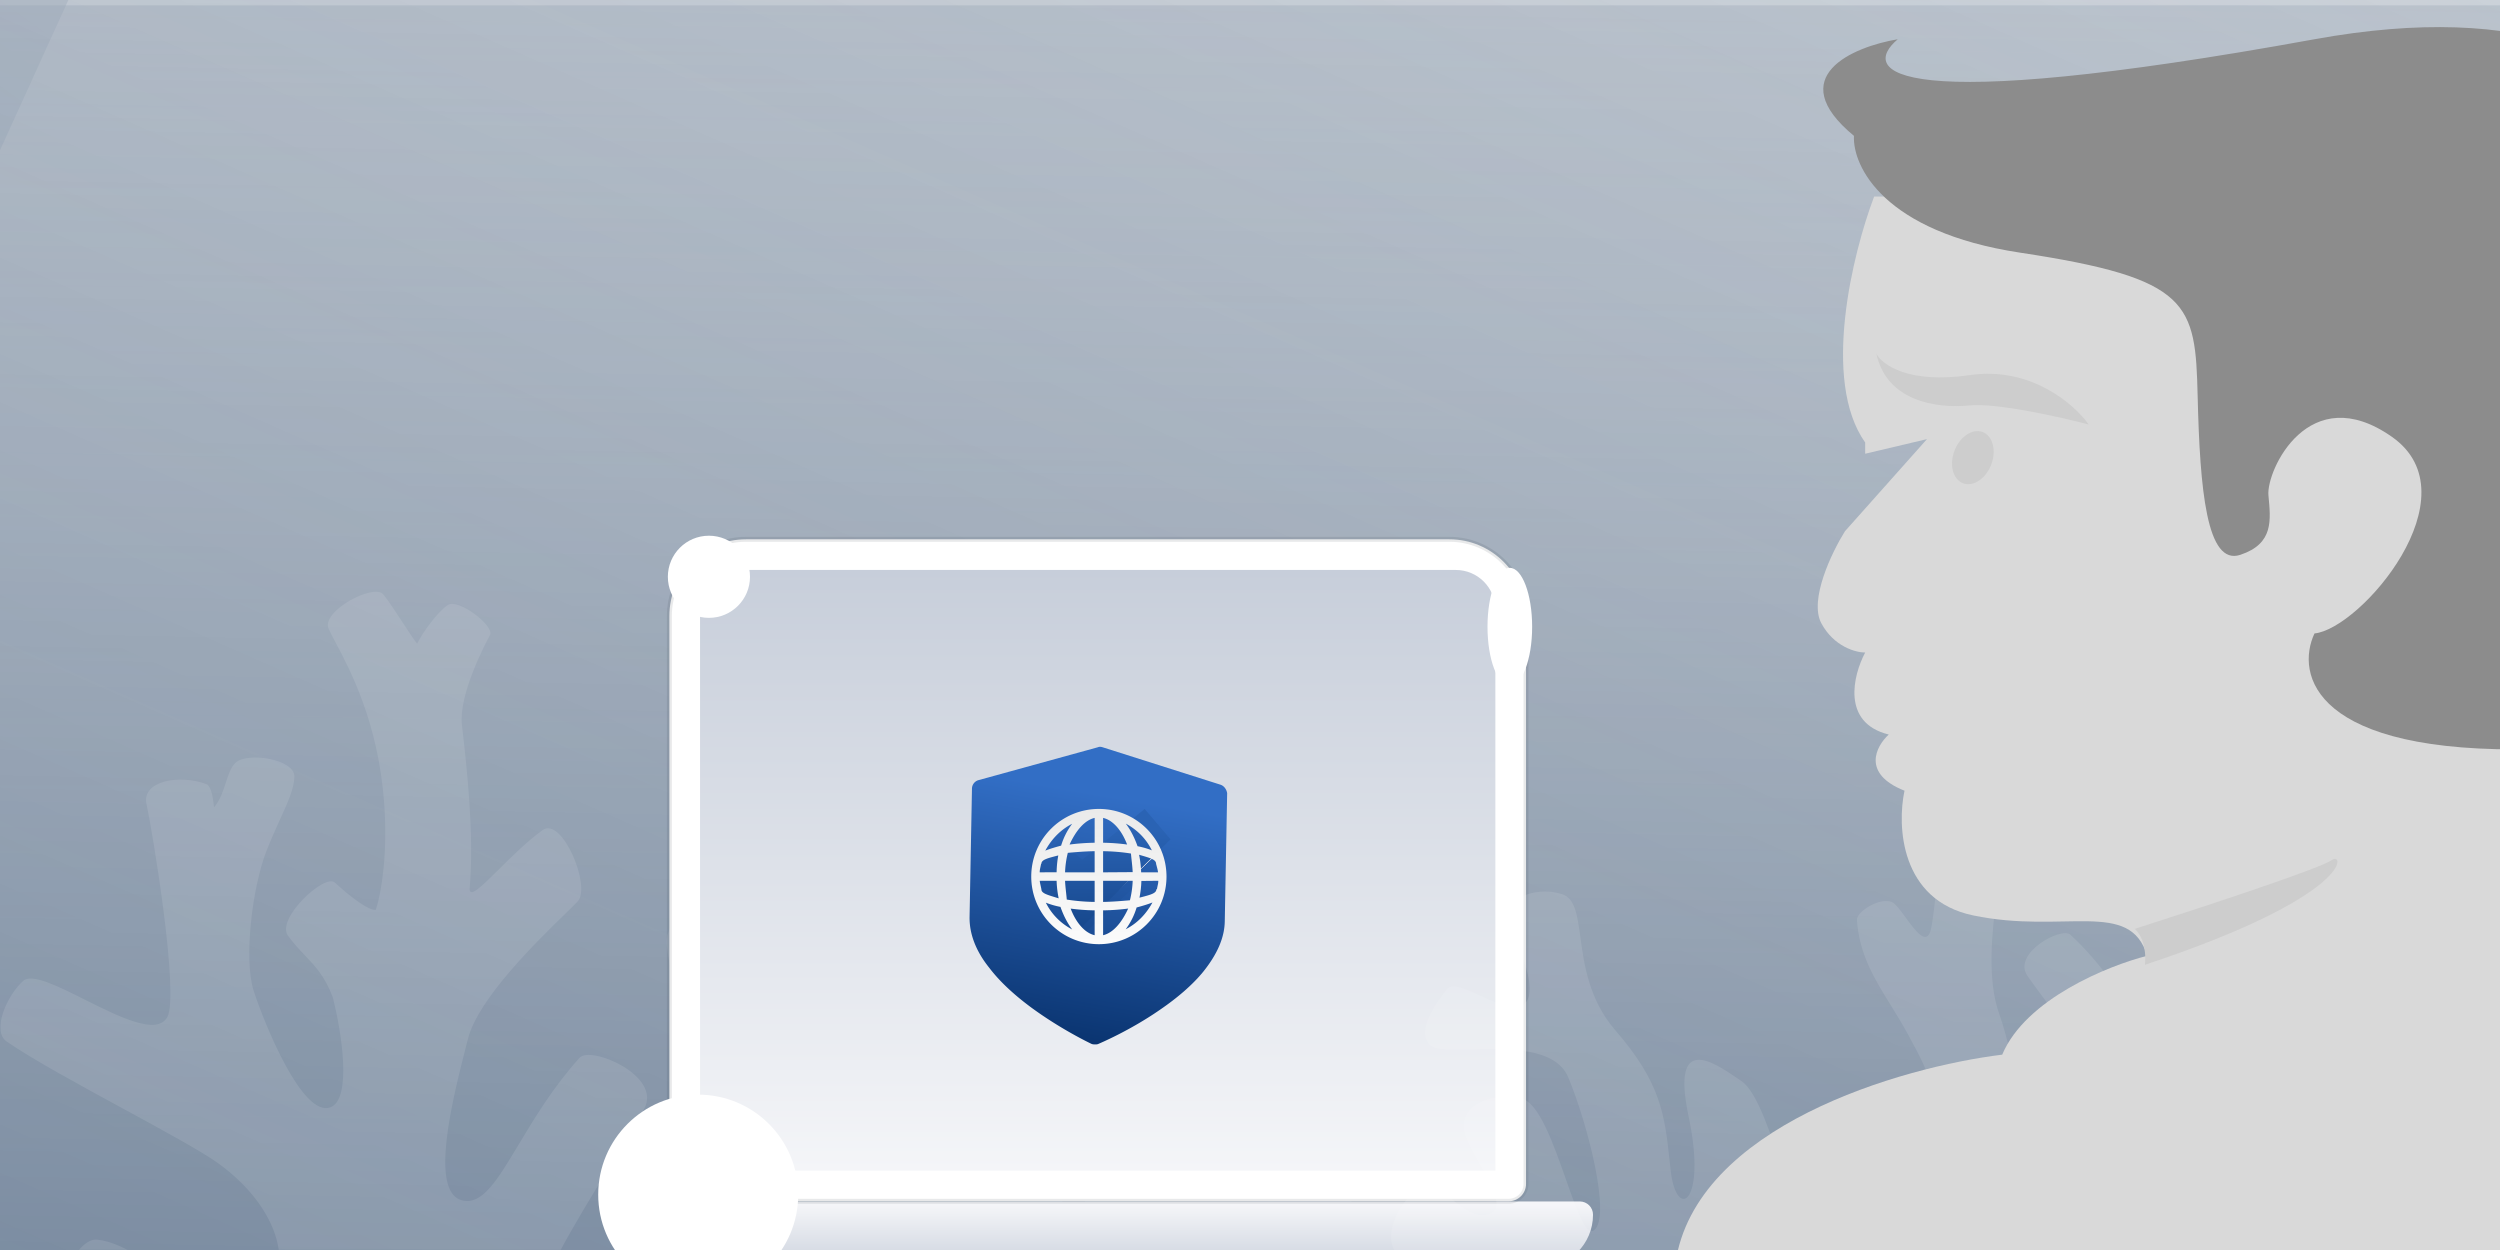 <svg width="1400" height="700" fill="none" xmlns="http://www.w3.org/2000/svg"><g clip-path="url(#a)"><path fill="#fff" d="M0 0h1400v700H0z"/><path fill="url(#b)" d="M0 3h1400v650H0z"/><path transform="rotate(179.629 1493.82 734.982)" fill="url(#c)" d="M1493.82 734.982h1532.56v971.246H1493.82z"/><rect width="170.431" height="1092.45" rx="62" transform="matrix(-.905 -.425 .414 -.91 -208.71 542.886)" fill="url(#d)"/><rect width="1675.17" height="1359.3" rx="62" transform="matrix(.905 .425 .414 -.91 -307.421 626.797)" fill="url(#e)"/><rect width="170.431" height="1092.45" rx="62" transform="matrix(-.905 -.425 .414 -.91 1284.86 1257)" fill="url(#f)"/><mask id="g" style="mask-type:alpha" maskUnits="userSpaceOnUse" x="0" y="-85" width="1400" height="785"><path d="M1400-85H0v785h1400V-85Z" fill="#222E3A"/></mask><g mask="url(#g)"><g style="mix-blend-mode:overlay" filter="url(#h)"><path fill-rule="evenodd" clip-rule="evenodd" d="M155.115 835.18c-8.516-24.522-26.916-36.878-40.662-36.507-7.313.196-16.504 2.683-26.065 5.268-8.412 2.274-17.11 4.626-25.065 5.564-16.116 1.901-19.93-28.732-13.094-34.544 2.302-1.959 6.174-2.682 10.264-3.446 8.053-1.504 16.957-3.166 16.425-14.724-.449-9.729-11.033-14.937-25.018-21.821-3.602-1.772-7.43-3.657-11.368-5.757-11.704-6.243 2.43-36.212 13.887-35.011 8.031.842 17.267 5.183 25.181 10.954 19.203 14.007 52.88 33.815 63.279 26.329 25.243-18.169 13.519-55.416-20.65-80.019-9.365-6.744-30.484-18.227-53.042-30.493-24.547-13.349-50.798-27.624-65.462-37.725-8.526-5.872.085-25.843 9.309-33.978 4.847-4.274 19.2 2.899 34.585 10.589 19.344 9.667 40.318 20.148 46.07 9.708 6.8-12.345-8.193-103.601-11.645-119.249-2.849-12.918 18.357-17.041 33.947-11.051 2.607 2.145 3.27 7.781 3.826 12.5l.041.352c3.489-4.138 5.109-9.184 6.604-13.844 1.407-4.383 2.704-8.425 5.343-11.051 6.308-6.282 33.399-2.257 33.043 7.844-.234 6.645-3.536 13.911-7.937 23.591-2.366 5.207-5.049 11.114-7.746 17.998-7.705 19.684-12.935 60.355-7.041 78.434 5.894 18.08 27.139 70.645 42.775 65.045 12.509-4.479 6.224-42.873 1.518-61.51-4.428-11.807-9.834-17.485-15.66-23.608-3.084-3.238-6.285-6.601-9.522-11.062-6.803-9.375 20.51-34.936 26.262-29.715 8.623 7.825 18.835 15.782 22.956 15.296 3.367-10.41 6.725-32.261 4.665-60.046-3.305-44.603-18.967-74.169-27.183-89.678-1.647-3.111-2.995-5.657-3.885-7.644-4.427-9.903 25.385-25.699 30.628-19.272 2.782 3.409 7.164 10.12 11.076 16.108 3.463 5.301 6.555 10.036 7.838 11.41 3.515-6.9 11.354-17.592 17.148-21.596 5.795-4.002 26.344 11.766 23.672 16.779-2.672 5.012-17.74 33.498-15.726 50.561 2.767 23.454 6.937 62.007 4.348 90.911-.586 6.532 6.487-.482 16.393-10.308 7.263-7.203 16.049-15.917 24.457-21.911 10.838-7.729 27.379 31.533 19.598 39.96-1.319 1.431-3.762 3.809-6.943 6.906-15.568 15.158-48.81 47.52-54.483 70.015-.376 1.492-.78 3.076-1.203 4.74-7.285 28.589-20.578 80.762-2.227 85.693 11.273 3.029 19.73-11.069 31.771-31.137 8.702-14.505 19.276-32.129 34.135-48.661 6.298-7.007 46.516 10.169 36.158 28.613-5.319 9.471-11.975 20.35-19.007 31.841-9.888 16.159-20.515 33.527-29.203 49.891-41.112 77.446-11.781 121.549-3.127 120.528 48.948-5.776 61.15-85.087 69.385-138.614 2.204-14.333 4.125-26.817 6.392-35.545 7.446-28.693-.511-64.916-6.566-92.47-2.258-10.283-4.252-19.358-5.081-26.385-3.051-25.856 40.083-24.301 43.901-13.008 1.922 5.687 4.816 19.108 7.612 32.074 2.757 12.778 5.417 25.115 6.959 29.177 4.532 11.935 11.794-.294 18.408-11.436 3.621-6.097 7.048-11.867 9.728-13.177 9.145-4.47 27.069 4.629 28.118 10.876 16.863-12.381 35.948-19.287 29.858 34.063-7.884 69.093 17.252 80.679 17.86 40.512.033-2.257.061-4.466.087-6.634.445-36.432.751-61.357 32.132-105.424 18.236-25.608 19.351-53.217 20.207-74.453.706-17.482 1.237-30.644 11.005-34.814 21.631-9.234 48.23.992 43.506 17.588-.7 2.46-1.636 5.421-2.676 8.706-5.965 18.865-15.326 48.463-3.039 56.119 7.485 4.665 20.375-2.823 32.323-9.766 11.077-6.436 21.346-12.401 25.749-7.778 9.153 9.613 27.615 30.155 16.996 42.1-3.78 4.251-16.59 5.167-32.045 6.27-27.967 1.996-64.599 4.612-72.081 28.736-11.619 37.457-22.992 110.97-8.567 119.96 6.68 4.163 11.838-16.71 17.876-41.144 7.003-28.337 15.188-61.461 28.302-65.879 24.424-8.227 52.342 1.843 45.759 25.34-1.964 7.009-5.473 15.035-8.924 22.927-8.118 18.564-15.918 36.396-2.532 38.567 10.846 1.76 19.207-6.555 27.067-14.372 5.965-5.932 11.643-11.579 17.899-12.317 14.499-1.711 53.363 44.491 16.381 59.546-7.085 2.884-15.628 5.876-24.781 9.081-31.442 11.011-70.085 24.542-81.518 44.896-4.086 7.274-3.166 15.072-3.166 15.072s-69.324 15.832-132.187 25.244c3.023 11.096 2.497 23.118-3.612 25.581-13.163 5.309-57.106 38.041-71.939 61.069-9.307 14.449-10.176 18.133-10.661 20.189-.289 1.221-.441 1.867-2.145 3.852-8.264 9.629-50.382 20.861-65.675 22.666l-56.978 6.723c-20.389 2.406-58.958-.45-82.088-5.232-12.369-7.109-30.497-26.107-51.487-86.546Zm290.307-42.066c-5.055.323-9.823.519-14.233.566-9.978.107-16.899-1.422-21.443-4.194-5.1 11.938-7.982 19.99-5.389 22.544 5.622 5.538 23.869-6.138 41.065-18.916Z" fill="#fff" fill-opacity=".1"/></g><g style="mix-blend-mode:overlay" filter="url(#i)"><path d="M1291.78 356.18c19.08 0 34.55-15.467 34.55-34.548 0-19.081-15.47-34.549-34.55-34.549s-34.55 15.468-34.55 34.549 15.47 34.548 34.55 34.548Z" fill="#E8EBF0" fill-opacity=".2"/></g><g style="mix-blend-mode:overlay" filter="url(#j)"><path d="M1208.65 241.738c8.94 0 16.19-7.25 16.19-16.194 0-8.944-7.25-16.195-16.19-16.195-8.95 0-16.2 7.251-16.2 16.195 0 8.944 7.25 16.194 16.2 16.194Z" fill="#E8EBF0" fill-opacity=".2"/></g><g style="mix-blend-mode:overlay" filter="url(#k)"><path d="M1285.3 146.731c4.77 0 8.64-3.867 8.64-8.637 0-4.77-3.87-8.637-8.64-8.637-4.77 0-8.64 3.867-8.64 8.637 0 4.77 3.87 8.637 8.64 8.637Z" fill="#E8EBF0" fill-opacity=".2"/></g><g style="mix-blend-mode:overlay" filter="url(#l)"><path d="M1230.24 75.475a3.24 3.24 0 1 0-3.24-3.24 3.24 3.24 0 0 0 3.24 3.24Z" fill="#E8EBF0" fill-opacity=".2"/></g></g><path d="M340 680.232c0-4.1 3.323-7.423 7.423-7.423h537.241c4.1 0 7.424 3.323 7.424 7.423 0 16.399-13.294 29.692-29.692 29.692H369.692c-16.398 0-29.692-13.293-29.692-29.692Z" fill="url(#m)"/><path d="M374.85 344.966c0-23.726 19.234-42.96 42.96-42.96h393.805c23.727 0 42.96 19.234 42.96 42.96v318.039c0 5.357-4.343 9.7-9.701 9.7H384.551c-5.358 0-9.701-4.343-9.701-9.7V344.966Z" fill="#fff" stroke="#222E3A" stroke-opacity=".102" stroke-width="2.772"/><path d="M392.022 341.352c0-12.247 9.927-22.174 22.173-22.174H815.23c12.247 0 22.174 9.927 22.174 22.174v314.182H392.022V341.352Z" fill="url(#n)"/><path fill-rule="evenodd" clip-rule="evenodd" d="M1297.88 686.22c4.43-18.207 16.8-28.355 26.7-29.038 5.27-.363 12.05.79 19.09 1.987 6.21 1.055 12.62 2.144 18.4 2.27 11.71.254 12.34-22.021 7.02-25.727-1.79-1.248-4.62-1.5-7.61-1.768-5.89-.525-12.4-1.105-12.82-9.447-.35-7.021 6.9-11.495 16.47-17.405 2.47-1.522 5.09-3.141 7.78-4.921 7.98-5.294-4.25-25.853-12.4-24.2-5.71 1.159-12.05 4.915-17.34 9.609-12.83 11.388-35.66 27.946-43.65 23.284-19.39-11.314-13.54-38.887 9.32-58.924 6.26-5.492 20.64-15.201 36.01-25.571 16.72-11.285 34.59-23.353 44.43-31.624 5.73-4.808-1.84-18.564-9.03-23.773-3.78-2.737-13.6 3.408-24.12 9.994-13.23 8.281-27.58 17.261-32.43 10.156-5.74-8.403-1.27-75.011.14-86.493 1.15-9.479-14.37-10.979-25.16-5.599-1.73 1.721-1.81 5.816-1.89 9.246v.256c-2.8-2.733-4.31-6.248-5.7-9.493-1.32-3.051-2.53-5.866-4.6-7.571-4.97-4.079-24.16.681-23.21 7.915.63 4.759 3.5 9.752 7.33 16.404 2.06 3.579 4.4 7.638 6.81 12.4 6.9 13.612 13.46 42.476 10.47 55.873-2.99 13.399-14.63 52.636-26.25 49.691-9.29-2.357-7.43-30.378-5.33-44.095 2.36-8.789 5.86-13.242 9.62-18.043 2-2.54 4.06-5.179 6.08-8.607 4.24-7.205-17.15-23.689-20.92-19.54-5.65 6.218-12.44 12.641-15.44 12.575-3.14-7.248-7.06-22.718-7.49-42.826-.71-32.278 8.51-54.604 13.34-66.315.97-2.349 1.76-4.271 2.26-5.761 2.5-7.421-20.01-16.714-23.33-11.734-1.77 2.641-4.45 7.766-6.85 12.338-2.12 4.048-4.02 7.664-4.84 8.739-3.01-4.715-9.38-11.857-13.82-14.334-4.44-2.476-18.11 10.272-15.85 13.69 2.27 3.416 15.06 22.846 14.79 35.246-.37 17.044-.71 45.035 3.15 65.626.87 4.653-4.7.101-12.49-6.277-5.72-4.675-12.63-10.329-19.09-14.056-8.32-4.806-17.5 24.548-11.33 30.066 1.05.937 2.97 2.478 5.47 4.483 12.23 9.817 38.35 30.779 43.98 46.553.37 1.045.77 2.156 1.19 3.323 7.21 20.039 20.36 56.612 7.51 61.422-7.89 2.955-14.94-6.592-24.97-20.183-7.26-9.822-16.07-21.756-27.89-32.611-5.01-4.6-32.72 10.516-24.01 23.056 4.48 6.438 10.01 13.796 15.86 21.568 8.22 10.93 17.05 22.675 24.42 33.835 34.89 52.815 16.86 86.53 10.57 86.392-35.57-.772-49.81-56.922-59.43-94.815-2.57-10.149-4.81-18.987-7.04-25.102-7.33-20.104-4.11-46.681-1.66-66.899.91-7.545 1.72-14.204 1.83-19.31.41-18.79-30.48-14.696-32.44-6.318-.99 4.219-2.15 14.062-3.26 23.573-1.1 9.372-2.16 18.419-2.99 21.445-2.43 8.889-8.49.602-14.02-6.947-3.02-4.131-5.88-8.042-7.89-8.799-7.07-2.648-19.79 5.612-19.46 10.111 1.41 19.331 9.73 32.8 19.01 47.81 3.1 5.028 6.32 10.23 9.41 15.883 8.39 15.309 10.03 19.387 15.55 33.147 2.02 5.018 4.55 11.323 8.12 19.931 5.36 12.952 11.74 24.43 16.81 33.547 6.21 11.186 10.45 18.815 8.42 21.243-4.97 5.924-28.8-9.304-44.21-19.154-5.34-3.408-9.66-6.172-11.85-7.195-13.91-6.499-19.65 30.08-9.83 32.986 9.82 2.906 43.66 23.395 55.91 38.92 7.68 9.739 8.56 12.327 9.05 13.771.29.857.45 1.312 1.81 2.619 6.6 6.35 37.64 11.516 48.75 11.757l41.41.9c14.82.323 42.33-4.392 58.62-9.422 8.4-5.963 20.12-20.864 31.03-65.743Zm-274.63 25.127c-5.25-7.384-10.2-14.359-12.49-19.833-3.61-8.627-7.27-19.974-11.021-31.624-7.607-23.616-15.616-48.473-24.47-54.441-.671-.453-1.377-.935-2.112-1.437-13.743-9.387-37.458-25.587-27.556 21.025 10.434 49.103-6.83 59.162-10.037 30.343-.181-1.62-.353-3.206-.521-4.762-2.833-26.148-4.771-44.037-30.361-73.538-14.871-17.144-17.576-36.905-19.658-52.105-1.714-12.514-3.003-21.934-10.309-24.258-16.18-5.143-34.59 4.041-30.049 15.64.673 1.721 1.549 3.782 2.523 6.072 5.589 13.144 14.356 33.767 6.056 40.115-5.057 3.87-14.835-.623-23.9-4.786-8.404-3.861-16.194-7.439-19.039-3.813-5.915 7.538-17.763 23.573-9.308 31.423 3.009 2.795 12.276 2.568 23.459 2.295 20.233-.494 46.736-1.142 53.777 15.677 10.933 26.113 24.178 78.153 14.432 85.608-4.513 3.451-9.658-11.191-15.683-28.332-6.986-19.878-15.155-43.115-24.882-45.385-18.117-4.228-37.484 4.935-31.133 21.365 1.895 4.902 4.97 10.426 7.995 15.859 7.114 12.779 13.948 25.054 4.48 27.539-7.673 2.012-14.254-3.386-20.442-8.46-4.695-3.852-9.165-7.517-13.711-7.616-10.536-.23-35.276 35.65-7.662 43.918 5.288 1.584 11.634 3.143 18.432 4.816 23.354 5.742 52.055 12.799 61.674 26.637 3.438 4.944 3.315 10.611 3.315 10.611s100.858 13.065 146.431 9.181c33.63-2.866 16.54-26.926 1.77-47.734Z" fill="#fff" fill-opacity=".1"/><path d="M1044.5 247.797c-24.66-34.722-6.92-106.304 5.03-137.755h152.85l206.32 42.144c7.34 84.498 20.13 256.01 12.58 266.075-7.55 10.064-11.53 51.998-12.58 71.708 5.45-4.194 18.75-8.052 28.31 10.064 9.56 18.116 22.43 23.902 27.67 24.532 96.12 0 216.6 122.029 264.82 183.044H938.196c11.071-76.992 126.644-110.078 183.044-116.998 13.08-31.199 59.55-49.902 81.14-55.353-9.43-32.08-46.54-11.952-97.49-22.645-40.76-8.554-42.57-50.112-38.37-69.821-24.16-9.561-15.94-24.951-8.81-31.451-26.67-6.541-19.92-33.338-13.21-45.918-5.24 0-17.49-3.271-24.53-16.354-7.05-13.084 5.87-39.838 13.21-51.58l45.92-51.579-34.6 8.177v-6.29Z" fill="#D9D9D9"/><path d="M1131.3 141.493c-76.48-11.574-93.93-48.435-93.09-65.418-40.257-33.212-.42-49.902 24.53-54.096-21.38 18.032-4.65 43.277 233.37 0 238.02-43.276 258.1 130.417 238.4 222.673-10.49 6.919-38.25 37.489-65.42 104.417-27.18 66.927-44.03 74.853-49.07 70.45-124.79 3.019-134.61-41.935-123.91-64.789 25.79-2.516 89.95-77.369 43.4-110.078-46.55-32.709-70.45 18.87-69.19 32.709 1.26 13.838 3.14 27.047-15.73 33.337-18.87 6.291-22.64-36.483-23.9-88.691-1.26-52.208-3.77-66.047-99.39-80.514Z" fill="#8C8C8C"/><path d="M1305.54 481.791c-6.04 4.529-75.9 27.467-110.08 38.37 6.04 5.536 6.29 15.726 5.67 20.129 117.62-38.999 111.96-64.16 104.41-58.499ZM1103 210.056c-34.22 5.032-49.06-5.871-52.21-11.952 5.66 26.419 33.34 30.822 52.21 28.935 15.09-1.509 50.74 6.5 66.67 10.693-7.96-11.322-32.45-32.708-66.67-27.676Z" fill="#CDCDCD"/><g filter="url(#o)"><circle cx="397" cy="323" r="23" fill="#fff"/></g><g filter="url(#p)"><ellipse cx="845.5" cy="351" rx="12.5" ry="33" fill="#fff"/></g><g filter="url(#q)"><circle cx="391" cy="669" r="56" fill="#fff"/></g><g filter="url(#r)"><path d="m677.822 435.646-60.363-19.171c-.926-.324-1.863-.341-2.49-.047l-61.344 16.896a4.604 4.604 0 0 0-3.196 4.218l-1.229 65.719c-.16 8.561 3.102 17.488 10.098 26.179 5.166 6.823 12.512 13.688 21.417 20.276 15.359 11.296 30.176 18.3 30.792 18.618.616.318 1.237.329 1.863.341.622.012 1.243.023 1.87-.271.632-.295 16.007-6.734 31.467-17.455 9.145-6.25 16.742-12.835 22.16-19.461 7.016-8.735 10.909-17.222 11.069-25.783l1.229-65.719c-.277-1.837-1.49-3.693-3.343-4.34Zm-69.934 76.358L583.433 487.7l9.829-9.3 14.98 14.653 32.955-30.575 9.475 9.656-42.784 39.87Z" fill="url(#s)"/></g><g filter="url(#t)"><path d="m677.822 435.646-60.363-19.171c-.926-.324-1.863-.341-2.49-.047l-61.344 16.896a4.604 4.604 0 0 0-3.196 4.218l-1.229 65.719c-.16 8.561 3.102 17.488 10.098 26.179 5.166 6.823 12.512 13.688 21.417 20.276 15.359 11.296 30.176 18.3 30.792 18.618.616.318 1.237.329 1.863.341.622.012 1.243.023 1.87-.271.632-.295 16.007-6.734 31.467-17.455 9.145-6.25 16.742-12.835 22.16-19.461 7.016-8.735 10.909-17.222 11.069-25.783l1.229-65.719c-.277-1.837-1.49-3.693-3.343-4.34Zm-69.934 76.358L583.433 487.7l9.829-9.3 14.98 14.653 32.955-30.575 9.475 9.656-42.784 39.87Z" fill="url(#u)"/></g><g filter="url(#v)"><path d="m677.822 435.646-60.363-19.171c-.926-.324-1.863-.341-2.49-.047l-61.344 16.896a4.604 4.604 0 0 0-3.196 4.218l-1.229 65.719c-.16 8.561 3.102 17.488 10.098 26.179 5.166 6.823 12.512 13.688 21.417 20.276 15.359 11.296 30.176 18.3 30.792 18.618.616.318 1.237.329 1.863.341.622.012 1.243.023 1.87-.271.632-.295 16.007-6.734 31.467-17.455 9.145-6.25 16.742-12.835 22.16-19.461 7.016-8.735 10.909-17.222 11.069-25.783l1.229-65.719c-.277-1.837-1.49-3.693-3.343-4.34Zm-69.934 76.358L583.433 487.7l9.829-9.3 14.98 14.653 32.955-30.575 9.475 9.656-42.784 39.87Z" fill="url(#w)"/></g><g filter="url(#x)"><path d="m677.822 435.646-60.363-19.171c-.926-.324-1.863-.341-2.49-.047l-61.344 16.896a4.604 4.604 0 0 0-3.196 4.218l-1.229 65.719c-.16 8.561 3.102 17.488 10.098 26.179 5.166 6.823 12.512 13.688 21.417 20.276 15.359 11.296 30.176 18.3 30.792 18.618.616.318 1.237.329 1.863.341.622.012 1.243.023 1.87-.271.632-.295 16.007-6.734 31.467-17.455 9.145-6.25 16.742-12.835 22.16-19.461 7.016-8.735 10.909-17.222 11.069-25.783l1.229-65.719c-.277-1.837-1.49-3.693-3.343-4.34Zm-69.934 76.358L583.433 487.7l9.829-9.3 14.98 14.653 32.955-30.575 9.475 9.656-42.784 39.87Z" fill="url(#y)"/></g><g filter="url(#z)"><path d="m677.822 435.646-60.363-19.171c-.926-.324-1.863-.341-2.49-.047l-61.344 16.896a4.604 4.604 0 0 0-3.196 4.218l-1.229 65.719c-.16 8.561 3.102 17.488 10.098 26.179 5.166 6.823 12.512 13.688 21.417 20.276 15.359 11.296 30.176 18.3 30.792 18.618.616.318 1.237.329 1.863.341.622.012 1.243.023 1.87-.271.632-.295 16.007-6.734 31.467-17.455 9.145-6.25 16.742-12.835 22.16-19.461 7.016-8.735 10.909-17.222 11.069-25.783l1.229-65.719c-.277-1.837-1.49-3.693-3.343-4.34Zm-69.934 76.358L583.433 487.7l9.829-9.3 14.98 14.653 32.955-30.575 9.475 9.656-42.784 39.87Z" fill="url(#A)"/></g><g filter="url(#B)"><path d="m677.822 435.646-60.363-19.171c-.926-.324-1.863-.341-2.49-.047l-61.344 16.896a4.604 4.604 0 0 0-3.196 4.218l-1.229 65.719c-.16 8.561 3.102 17.488 10.098 26.179 5.166 6.823 12.512 13.688 21.417 20.276 15.359 11.296 30.176 18.3 30.792 18.618.616.318 1.237.329 1.863.341.622.012 1.243.023 1.87-.271.632-.295 16.007-6.734 31.467-17.455 9.145-6.25 16.742-12.835 22.16-19.461 7.016-8.735 10.909-17.222 11.069-25.783l1.229-65.719c-.277-1.837-1.49-3.693-3.343-4.34Zm-69.934 76.358L583.433 487.7l9.829-9.3 14.98 14.653 32.955-30.575 9.475 9.656-42.784 39.87Z" fill="url(#C)"/></g><g filter="url(#D)"><path d="m677.822 435.646-60.363-19.171c-.926-.324-1.863-.341-2.49-.047l-61.344 16.896a4.604 4.604 0 0 0-3.196 4.218l-1.229 65.719c-.16 8.561 3.102 17.488 10.098 26.179 5.166 6.823 12.512 13.688 21.417 20.276 15.359 11.296 30.176 18.3 30.792 18.618.616.318 1.237.329 1.863.341.622.012 1.243.023 1.87-.271.632-.295 16.007-6.734 31.467-17.455 9.145-6.25 16.742-12.835 22.16-19.461 7.016-8.735 10.909-17.222 11.069-25.783l1.229-65.719c-.277-1.837-1.49-3.693-3.343-4.34Zm-69.934 76.358L583.433 487.7l9.829-9.3 14.98 14.653 32.955-30.575 9.475 9.656-42.784 39.87Z" fill="url(#E)"/></g><g filter="url(#F)"><path d="m677.822 435.646-60.363-19.171c-.926-.324-1.863-.341-2.49-.047l-61.344 16.896a4.604 4.604 0 0 0-3.196 4.218l-1.229 65.719c-.16 8.561 3.102 17.488 10.098 26.179 5.166 6.823 12.512 13.688 21.417 20.276 15.359 11.296 30.176 18.3 30.792 18.618.616.318 1.237.329 1.863.341.622.012 1.243.023 1.87-.271.632-.295 16.007-6.734 31.467-17.455 9.145-6.25 16.742-12.835 22.16-19.461 7.016-8.735 10.909-17.222 11.069-25.783l1.229-65.719c-.277-1.837-1.49-3.693-3.343-4.34Zm-69.934 76.358L583.433 487.7l9.829-9.3 14.98 14.653 32.955-30.575 9.475 9.656-42.784 39.87Z" fill="url(#G)"/></g><g filter="url(#H)"><path d="m677.822 435.646-60.363-19.171c-.926-.324-1.863-.341-2.49-.047l-61.344 16.896a4.604 4.604 0 0 0-3.196 4.218l-1.229 65.719c-.16 8.561 3.102 17.488 10.098 26.179 5.166 6.823 12.512 13.688 21.417 20.276 15.359 11.296 30.176 18.3 30.792 18.618.616.318 1.237.329 1.863.341.622.012 1.243.023 1.87-.271.632-.295 16.007-6.734 31.467-17.455 9.145-6.25 16.742-12.835 22.16-19.461 7.016-8.735 10.909-17.222 11.069-25.783l1.229-65.719c-.277-1.837-1.49-3.693-3.343-4.34Zm-69.934 76.358L583.433 487.7l9.829-9.3 14.98 14.653 32.955-30.575 9.475 9.656-42.784 39.87Z" fill="url(#I)"/></g><g filter="url(#J)"><path d="m677.822 435.646-60.363-19.171c-.926-.324-1.863-.341-2.49-.047l-61.344 16.896a4.604 4.604 0 0 0-3.196 4.218l-1.229 65.719c-.16 8.561 3.102 17.488 10.098 26.179 5.166 6.823 12.512 13.688 21.417 20.276 15.359 11.296 30.176 18.3 30.792 18.618.616.318 1.237.329 1.863.341.622.012 1.243.023 1.87-.271.632-.295 16.007-6.734 31.467-17.455 9.145-6.25 16.742-12.835 22.16-19.461 7.016-8.735 10.909-17.222 11.069-25.783l1.229-65.719c-.277-1.837-1.49-3.693-3.343-4.34Zm-69.934 76.358L583.433 487.7l9.829-9.3 14.98 14.653 32.955-30.575 9.475 9.656-42.784 39.87Z" fill="url(#K)"/></g><g filter="url(#L)"><path d="m677.822 435.646-60.363-19.171c-.926-.324-1.863-.341-2.49-.047l-61.344 16.896a4.604 4.604 0 0 0-3.196 4.218l-1.229 65.719c-.16 8.561 3.102 17.488 10.098 26.179 5.166 6.823 12.512 13.688 21.417 20.276 15.359 11.296 30.176 18.3 30.792 18.618.616.318 1.237.329 1.863.341.622.012 1.243.023 1.87-.271.632-.295 16.007-6.734 31.467-17.455 9.145-6.25 16.742-12.835 22.16-19.461 7.016-8.735 10.909-17.222 11.069-25.783l1.229-65.719c-.277-1.837-1.49-3.693-3.343-4.34Zm-69.934 76.358L583.433 487.7l9.829-9.3 14.98 14.653 32.955-30.575 9.475 9.656-42.784 39.87Z" fill="url(#M)"/></g><g filter="url(#N)"><path d="m683.557 435.455-65.982-20.956c-1.013-.354-2.037-.373-2.723-.051l-67.054 18.469a5.03 5.03 0 0 0-3.494 4.61l-1.343 71.836c-.175 9.359 3.39 19.117 11.038 28.617 5.647 7.459 13.676 14.962 23.411 22.163 16.788 12.348 32.985 20.005 33.658 20.352.673.347 1.353.36 2.037.373.679.013 1.359.025 2.044-.297.691-.321 17.497-7.361 34.396-19.079 9.997-6.832 18.301-14.03 24.223-21.273 7.669-9.548 11.925-18.825 12.1-28.184l1.343-71.836c-.302-2.009-1.628-4.037-3.654-4.744Zm-76.444 83.465-26.732-26.566 10.744-10.165 16.375 16.017 36.023-33.421 10.356 10.554-46.766 43.581Z" fill="url(#O)"/></g><path d="M606 481.5 593 470l-14 18.5 27 30.5 49.5-49-14.5-17-35 28.5Z" fill="url(#P)"/><path d="M615.369 453c-20.913 0-37.869 16.956-37.869 37.869s16.956 37.869 37.869 37.869 37.869-16.956 37.869-37.869S636.282 453 615.369 453Zm32.189 44.969c0 2.367-3.314 3.125-9.468 4.734.587-2.788.975-6.045 1.084-9.373l9.472-.094c0 1.704-.378 2.367-.757 4.733h-.331Zm-64.378 0c-.473-2.366-.71-3.029-.946-4.733h9.467a57.85 57.85 0 0 0 1.155 9.841c-6.362-1.983-9.676-2.741-9.676-5.108Zm0-14.2c0-2.367 3.314-3.125 9.468-4.734-.545 2.812-.886 6.078-.947 9.415l-9.467.052c0-1.704.378-2.367.757-4.733h.189Zm34.556-7.101c5.349.062 10.537.507 15.611 1.311.223 3.044.781 6.675.952 10.41l-16.563.118v-11.839Zm0-4.734v-13.916c5.538 1.278 10.414 6.958 13.443 14.911-3.957-.55-8.61-.909-13.334-.995h-.109Zm-4.734-13.916v13.916c-4.814.071-9.472.412-14.049 1.013 3.635-7.971 8.511-13.651 14.049-14.929Zm0 18.65v11.834h-16.568a53.253 53.253 0 0 1 1.544-10.92c4.411-.379 9.633-.838 14.948-.914h.076Zm-16.568 16.568h16.568v11.834a107.433 107.433 0 0 1-15.611-1.311c-.223-3.044-.781-6.675-.952-10.41l-.005-.113Zm16.568 16.567v13.917c-5.538-1.278-10.414-6.958-13.443-14.911 3.957.549 8.61.909 13.334.994h.109Zm4.734 13.917v-13.917c4.814-.071 9.472-.411 14.049-1.013-3.635 7.972-8.511 13.652-14.049 14.93Zm0-18.65v-11.834h16.567a53.184 53.184 0 0 1-1.543 10.92c-4.411.379-9.633.838-14.949.914h-.075Zm30.768-16.568h-9.467a57.952 57.952 0 0 0-1.155-9.841c6.409 1.889 9.534 2.646 9.534 5.108.615 2.366.852 3.029 1.088 4.733Zm-3.313-12.26c-2.396-.966-5.236-1.799-8.171-2.367-1.708-4.823-3.829-8.984-6.575-12.648 6.415 3.437 11.423 8.573 14.518 14.821l.228.194Zm-44.78-14.911a39.005 39.005 0 0 0-6.178 12.218c-3.308.894-6.149 1.727-8.87 2.807 3.554-6.58 8.629-11.716 14.858-14.94l.19-.085Zm-14.722 44.165c2.395.965 5.236 1.799 8.17 2.367 1.709 4.823 3.83 8.984 6.575 12.648-6.47-3.418-11.531-8.554-14.66-14.821l-.085-.194Zm44.685 14.911a39.063 39.063 0 0 0 6.131-12.218c3.308-.894 6.148-1.728 8.87-2.807-3.555 6.58-8.629 11.716-14.859 14.939l-.142.086Z" fill="url(#Q)"/><ellipse cx="1104.8" cy="256.288" rx="11" ry="15.355" transform="rotate(21.136 1104.8 256.288)" fill="#CDCDCD"/></g><defs><linearGradient id="b" x1="700" y1="3" x2="700" y2="653" gradientUnits="userSpaceOnUse"><stop stop-color="#D7DCE2"/><stop offset="1" stop-color="#fff"/></linearGradient><linearGradient id="c" x1="2105.52" y1="301.087" x2="2056.32" y2="2147.41" gradientUnits="userSpaceOnUse"><stop stop-color="#17365C"/><stop offset="1" stop-color="#DEDEDE" stop-opacity="0"/></linearGradient><linearGradient id="d" x1="152.692" y1="-2402.71" x2="-774.883" y2="2479.51" gradientUnits="userSpaceOnUse"><stop stop-color="#17385F"/><stop offset="1" stop-color="#F4F4F4" stop-opacity="0"/></linearGradient><linearGradient id="e" x1="1500.82" y1="-2989.61" x2="1349.53" y2="3300.81" gradientUnits="userSpaceOnUse"><stop stop-color="#17385F"/><stop offset="1" stop-color="#F4F4F4" stop-opacity="0"/></linearGradient><linearGradient id="f" x1="152.692" y1="-2402.71" x2="-774.883" y2="2479.51" gradientUnits="userSpaceOnUse"><stop stop-color="#17385F"/><stop offset="1" stop-color="#F4F4F4" stop-opacity="0"/></linearGradient><linearGradient id="m" x1="616.044" y1="675.129" x2="616.044" y2="714.564" gradientUnits="userSpaceOnUse"><stop stop-color="#F4F5F8"/><stop offset="1" stop-color="#C7CEDA"/></linearGradient><linearGradient id="n" x1="614.713" y1="319.178" x2="614.713" y2="655.535" gradientUnits="userSpaceOnUse"><stop stop-color="#C7CEDA"/><stop offset="1" stop-color="#F4F5F8"/></linearGradient><linearGradient id="s" x1="598.135" y1="566.4" x2="619.887" y2="441.226" gradientUnits="userSpaceOnUse"><stop stop-color="#0A3470"/><stop offset="1" stop-color="#326EC5"/></linearGradient><linearGradient id="u" x1="598.135" y1="566.4" x2="619.887" y2="441.226" gradientUnits="userSpaceOnUse"><stop stop-color="#0A3470"/><stop offset="1" stop-color="#326EC5"/></linearGradient><linearGradient id="w" x1="598.135" y1="566.4" x2="619.887" y2="441.226" gradientUnits="userSpaceOnUse"><stop stop-color="#0A3470"/><stop offset="1" stop-color="#326EC5"/></linearGradient><linearGradient id="y" x1="598.135" y1="566.4" x2="619.887" y2="441.226" gradientUnits="userSpaceOnUse"><stop stop-color="#0A3470"/><stop offset="1" stop-color="#326EC5"/></linearGradient><linearGradient id="A" x1="598.135" y1="566.4" x2="619.887" y2="441.226" gradientUnits="userSpaceOnUse"><stop stop-color="#0A3470"/><stop offset="1" stop-color="#326EC5"/></linearGradient><linearGradient id="C" x1="598.135" y1="566.4" x2="619.887" y2="441.226" gradientUnits="userSpaceOnUse"><stop stop-color="#0A3470"/><stop offset="1" stop-color="#326EC5"/></linearGradient><linearGradient id="E" x1="598.135" y1="566.4" x2="619.887" y2="441.226" gradientUnits="userSpaceOnUse"><stop stop-color="#0A3470"/><stop offset="1" stop-color="#326EC5"/></linearGradient><linearGradient id="G" x1="598.135" y1="566.4" x2="619.887" y2="441.226" gradientUnits="userSpaceOnUse"><stop stop-color="#0A3470"/><stop offset="1" stop-color="#326EC5"/></linearGradient><linearGradient id="I" x1="598.135" y1="566.4" x2="619.887" y2="441.226" gradientUnits="userSpaceOnUse"><stop stop-color="#0A3470"/><stop offset="1" stop-color="#326EC5"/></linearGradient><linearGradient id="K" x1="598.135" y1="566.4" x2="619.887" y2="441.226" gradientUnits="userSpaceOnUse"><stop stop-color="#0A3470"/><stop offset="1" stop-color="#326EC5"/></linearGradient><linearGradient id="M" x1="598.135" y1="566.4" x2="619.887" y2="441.226" gradientUnits="userSpaceOnUse"><stop stop-color="#0A3470"/><stop offset="1" stop-color="#326EC5"/></linearGradient><linearGradient id="O" x1="596.452" y1="578.381" x2="620.228" y2="441.553" gradientUnits="userSpaceOnUse"><stop stop-color="#0A3470"/><stop offset="1" stop-color="#326EC5"/></linearGradient><linearGradient id="P" x1="617" y1="465" x2="617.25" y2="519" gradientUnits="userSpaceOnUse"><stop stop-color="#2A63B4"/><stop offset="1" stop-color="#17488D"/></linearGradient><linearGradient id="Q" x1="615.369" y1="453" x2="615" y2="546" gradientUnits="userSpaceOnUse"><stop stop-color="#EAEAEA"/><stop offset="1" stop-color="#fff"/></linearGradient><filter id="h" x="-12.79" y="318.385" width="782.676" height="622.461" filterUnits="userSpaceOnUse" color-interpolation-filters="sRGB"><feFlood flood-opacity="0" result="BackgroundImageFix"/><feBlend in="SourceGraphic" in2="BackgroundImageFix" result="shape"/><feGaussianBlur stdDeviation="6.509" result="effect1_foregroundBlur_1_1258"/></filter><filter id="i" x="1244.21" y="274.065" width="95.134" height="95.134" filterUnits="userSpaceOnUse" color-interpolation-filters="sRGB"><feFlood flood-opacity="0" result="BackgroundImageFix"/><feBlend in="SourceGraphic" in2="BackgroundImageFix" result="shape"/><feGaussianBlur stdDeviation="6.509" result="effect1_foregroundBlur_1_1258"/></filter><filter id="j" x="1179.43" y="196.331" width="58.426" height="58.426" filterUnits="userSpaceOnUse" color-interpolation-filters="sRGB"><feFlood flood-opacity="0" result="BackgroundImageFix"/><feBlend in="SourceGraphic" in2="BackgroundImageFix" result="shape"/><feGaussianBlur stdDeviation="6.509" result="effect1_foregroundBlur_1_1258"/></filter><filter id="k" x="1263.64" y="116.438" width="43.311" height="43.311" filterUnits="userSpaceOnUse" color-interpolation-filters="sRGB"><feFlood flood-opacity="0" result="BackgroundImageFix"/><feBlend in="SourceGraphic" in2="BackgroundImageFix" result="shape"/><feGaussianBlur stdDeviation="6.509" result="effect1_foregroundBlur_1_1258"/></filter><filter id="l" x="1213.98" y="55.978" width="32.515" height="32.514" filterUnits="userSpaceOnUse" color-interpolation-filters="sRGB"><feFlood flood-opacity="0" result="BackgroundImageFix"/><feBlend in="SourceGraphic" in2="BackgroundImageFix" result="shape"/><feGaussianBlur stdDeviation="6.509" result="effect1_foregroundBlur_1_1258"/></filter><filter id="o" x="339" y="265" width="116" height="116" filterUnits="userSpaceOnUse" color-interpolation-filters="sRGB"><feFlood flood-opacity="0" result="BackgroundImageFix"/><feBlend in="SourceGraphic" in2="BackgroundImageFix" result="shape"/><feGaussianBlur stdDeviation="17.5" result="effect1_foregroundBlur_1_1258"/></filter><filter id="p" x="798" y="283" width="95" height="136" filterUnits="userSpaceOnUse" color-interpolation-filters="sRGB"><feFlood flood-opacity="0" result="BackgroundImageFix"/><feBlend in="SourceGraphic" in2="BackgroundImageFix" result="shape"/><feGaussianBlur stdDeviation="17.5" result="effect1_foregroundBlur_1_1258"/></filter><filter id="q" x="234" y="512" width="314" height="314" filterUnits="userSpaceOnUse" color-interpolation-filters="sRGB"><feFlood flood-opacity="0" result="BackgroundImageFix"/><feBlend in="SourceGraphic" in2="BackgroundImageFix" result="shape"/><feGaussianBlur stdDeviation="50.5" result="effect1_foregroundBlur_1_1258"/></filter><filter id="r" x="545.194" y="416.219" width="139.971" height="160.46" filterUnits="userSpaceOnUse" color-interpolation-filters="sRGB"><feFlood flood-opacity="0" result="BackgroundImageFix"/><feColorMatrix in="SourceAlpha" values="0 0 0 0 0 0 0 0 0 0 0 0 0 0 0 0 0 0 127 0" result="hardAlpha"/><feOffset dy="4"/><feGaussianBlur stdDeviation="2"/><feComposite in2="hardAlpha" operator="out"/><feColorMatrix values="0 0 0 0 0 0 0 0 0 0 0 0 0 0 0 0 0 0 0.25 0"/><feBlend in2="BackgroundImageFix" result="effect1_dropShadow_1_1258"/><feBlend in="SourceGraphic" in2="effect1_dropShadow_1_1258" result="shape"/></filter><filter id="t" x="545.194" y="416.219" width="139.971" height="160.46" filterUnits="userSpaceOnUse" color-interpolation-filters="sRGB"><feFlood flood-opacity="0" result="BackgroundImageFix"/><feColorMatrix in="SourceAlpha" values="0 0 0 0 0 0 0 0 0 0 0 0 0 0 0 0 0 0 127 0" result="hardAlpha"/><feOffset dy="4"/><feGaussianBlur stdDeviation="2"/><feComposite in2="hardAlpha" operator="out"/><feColorMatrix values="0 0 0 0 0 0 0 0 0 0 0 0 0 0 0 0 0 0 0.25 0"/><feBlend in2="BackgroundImageFix" result="effect1_dropShadow_1_1258"/><feBlend in="SourceGraphic" in2="effect1_dropShadow_1_1258" result="shape"/></filter><filter id="v" x="545.194" y="416.219" width="139.971" height="160.46" filterUnits="userSpaceOnUse" color-interpolation-filters="sRGB"><feFlood flood-opacity="0" result="BackgroundImageFix"/><feColorMatrix in="SourceAlpha" values="0 0 0 0 0 0 0 0 0 0 0 0 0 0 0 0 0 0 127 0" result="hardAlpha"/><feOffset dy="4"/><feGaussianBlur stdDeviation="2"/><feComposite in2="hardAlpha" operator="out"/><feColorMatrix values="0 0 0 0 0 0 0 0 0 0 0 0 0 0 0 0 0 0 0.25 0"/><feBlend in2="BackgroundImageFix" result="effect1_dropShadow_1_1258"/><feBlend in="SourceGraphic" in2="effect1_dropShadow_1_1258" result="shape"/></filter><filter id="x" x="545.194" y="416.219" width="139.971" height="160.46" filterUnits="userSpaceOnUse" color-interpolation-filters="sRGB"><feFlood flood-opacity="0" result="BackgroundImageFix"/><feColorMatrix in="SourceAlpha" values="0 0 0 0 0 0 0 0 0 0 0 0 0 0 0 0 0 0 127 0" result="hardAlpha"/><feOffset dy="4"/><feGaussianBlur stdDeviation="2"/><feComposite in2="hardAlpha" operator="out"/><feColorMatrix values="0 0 0 0 0 0 0 0 0 0 0 0 0 0 0 0 0 0 0.25 0"/><feBlend in2="BackgroundImageFix" result="effect1_dropShadow_1_1258"/><feBlend in="SourceGraphic" in2="effect1_dropShadow_1_1258" result="shape"/></filter><filter id="z" x="545.194" y="416.219" width="139.971" height="160.46" filterUnits="userSpaceOnUse" color-interpolation-filters="sRGB"><feFlood flood-opacity="0" result="BackgroundImageFix"/><feColorMatrix in="SourceAlpha" values="0 0 0 0 0 0 0 0 0 0 0 0 0 0 0 0 0 0 127 0" result="hardAlpha"/><feOffset dy="4"/><feGaussianBlur stdDeviation="2"/><feComposite in2="hardAlpha" operator="out"/><feColorMatrix values="0 0 0 0 0 0 0 0 0 0 0 0 0 0 0 0 0 0 0.25 0"/><feBlend in2="BackgroundImageFix" result="effect1_dropShadow_1_1258"/><feBlend in="SourceGraphic" in2="effect1_dropShadow_1_1258" result="shape"/></filter><filter id="B" x="545.194" y="416.219" width="139.971" height="160.46" filterUnits="userSpaceOnUse" color-interpolation-filters="sRGB"><feFlood flood-opacity="0" result="BackgroundImageFix"/><feColorMatrix in="SourceAlpha" values="0 0 0 0 0 0 0 0 0 0 0 0 0 0 0 0 0 0 127 0" result="hardAlpha"/><feOffset dy="4"/><feGaussianBlur stdDeviation="2"/><feComposite in2="hardAlpha" operator="out"/><feColorMatrix values="0 0 0 0 0 0 0 0 0 0 0 0 0 0 0 0 0 0 0.25 0"/><feBlend in2="BackgroundImageFix" result="effect1_dropShadow_1_1258"/><feBlend in="SourceGraphic" in2="effect1_dropShadow_1_1258" result="shape"/></filter><filter id="D" x="545.194" y="416.219" width="139.971" height="160.46" filterUnits="userSpaceOnUse" color-interpolation-filters="sRGB"><feFlood flood-opacity="0" result="BackgroundImageFix"/><feColorMatrix in="SourceAlpha" values="0 0 0 0 0 0 0 0 0 0 0 0 0 0 0 0 0 0 127 0" result="hardAlpha"/><feOffset dy="4"/><feGaussianBlur stdDeviation="2"/><feComposite in2="hardAlpha" operator="out"/><feColorMatrix values="0 0 0 0 0 0 0 0 0 0 0 0 0 0 0 0 0 0 0.25 0"/><feBlend in2="BackgroundImageFix" result="effect1_dropShadow_1_1258"/><feBlend in="SourceGraphic" in2="effect1_dropShadow_1_1258" result="shape"/></filter><filter id="F" x="545.194" y="416.219" width="139.971" height="160.46" filterUnits="userSpaceOnUse" color-interpolation-filters="sRGB"><feFlood flood-opacity="0" result="BackgroundImageFix"/><feColorMatrix in="SourceAlpha" values="0 0 0 0 0 0 0 0 0 0 0 0 0 0 0 0 0 0 127 0" result="hardAlpha"/><feOffset dy="4"/><feGaussianBlur stdDeviation="2"/><feComposite in2="hardAlpha" operator="out"/><feColorMatrix values="0 0 0 0 0 0 0 0 0 0 0 0 0 0 0 0 0 0 0.25 0"/><feBlend in2="BackgroundImageFix" result="effect1_dropShadow_1_1258"/><feBlend in="SourceGraphic" in2="effect1_dropShadow_1_1258" result="shape"/></filter><filter id="H" x="545.194" y="416.219" width="139.971" height="160.46" filterUnits="userSpaceOnUse" color-interpolation-filters="sRGB"><feFlood flood-opacity="0" result="BackgroundImageFix"/><feColorMatrix in="SourceAlpha" values="0 0 0 0 0 0 0 0 0 0 0 0 0 0 0 0 0 0 127 0" result="hardAlpha"/><feOffset dy="4"/><feGaussianBlur stdDeviation="2"/><feComposite in2="hardAlpha" operator="out"/><feColorMatrix values="0 0 0 0 0 0 0 0 0 0 0 0 0 0 0 0 0 0 0.25 0"/><feBlend in2="BackgroundImageFix" result="effect1_dropShadow_1_1258"/><feBlend in="SourceGraphic" in2="effect1_dropShadow_1_1258" result="shape"/></filter><filter id="J" x="545.194" y="416.219" width="139.971" height="160.46" filterUnits="userSpaceOnUse" color-interpolation-filters="sRGB"><feFlood flood-opacity="0" result="BackgroundImageFix"/><feColorMatrix in="SourceAlpha" values="0 0 0 0 0 0 0 0 0 0 0 0 0 0 0 0 0 0 127 0" result="hardAlpha"/><feOffset dy="4"/><feGaussianBlur stdDeviation="2"/><feComposite in2="hardAlpha" operator="out"/><feColorMatrix values="0 0 0 0 0 0 0 0 0 0 0 0 0 0 0 0 0 0 0.25 0"/><feBlend in2="BackgroundImageFix" result="effect1_dropShadow_1_1258"/><feBlend in="SourceGraphic" in2="effect1_dropShadow_1_1258" result="shape"/></filter><filter id="L" x="545.194" y="416.219" width="139.971" height="160.46" filterUnits="userSpaceOnUse" color-interpolation-filters="sRGB"><feFlood flood-opacity="0" result="BackgroundImageFix"/><feColorMatrix in="SourceAlpha" values="0 0 0 0 0 0 0 0 0 0 0 0 0 0 0 0 0 0 127 0" result="hardAlpha"/><feOffset dy="4"/><feGaussianBlur stdDeviation="2"/><feComposite in2="hardAlpha" operator="out"/><feColorMatrix values="0 0 0 0 0 0 0 0 0 0 0 0 0 0 0 0 0 0 0.25 0"/><feBlend in2="BackgroundImageFix" result="effect1_dropShadow_1_1258"/><feBlend in="SourceGraphic" in2="effect1_dropShadow_1_1258" result="shape"/></filter><filter id="N" x="538.955" y="414.219" width="152.256" height="174.654" filterUnits="userSpaceOnUse" color-interpolation-filters="sRGB"><feFlood flood-opacity="0" result="BackgroundImageFix"/><feColorMatrix in="SourceAlpha" values="0 0 0 0 0 0 0 0 0 0 0 0 0 0 0 0 0 0 127 0" result="hardAlpha"/><feOffset dy="4"/><feGaussianBlur stdDeviation="2"/><feComposite in2="hardAlpha" operator="out"/><feColorMatrix values="0 0 0 0 0 0 0 0 0 0 0 0 0 0 0 0 0 0 0.25 0"/><feBlend in2="BackgroundImageFix" result="effect1_dropShadow_1_1258"/><feBlend in="SourceGraphic" in2="effect1_dropShadow_1_1258" result="shape"/></filter><clipPath id="a"><path fill="#fff" d="M0 0h1400v700H0z"/></clipPath></defs></svg>